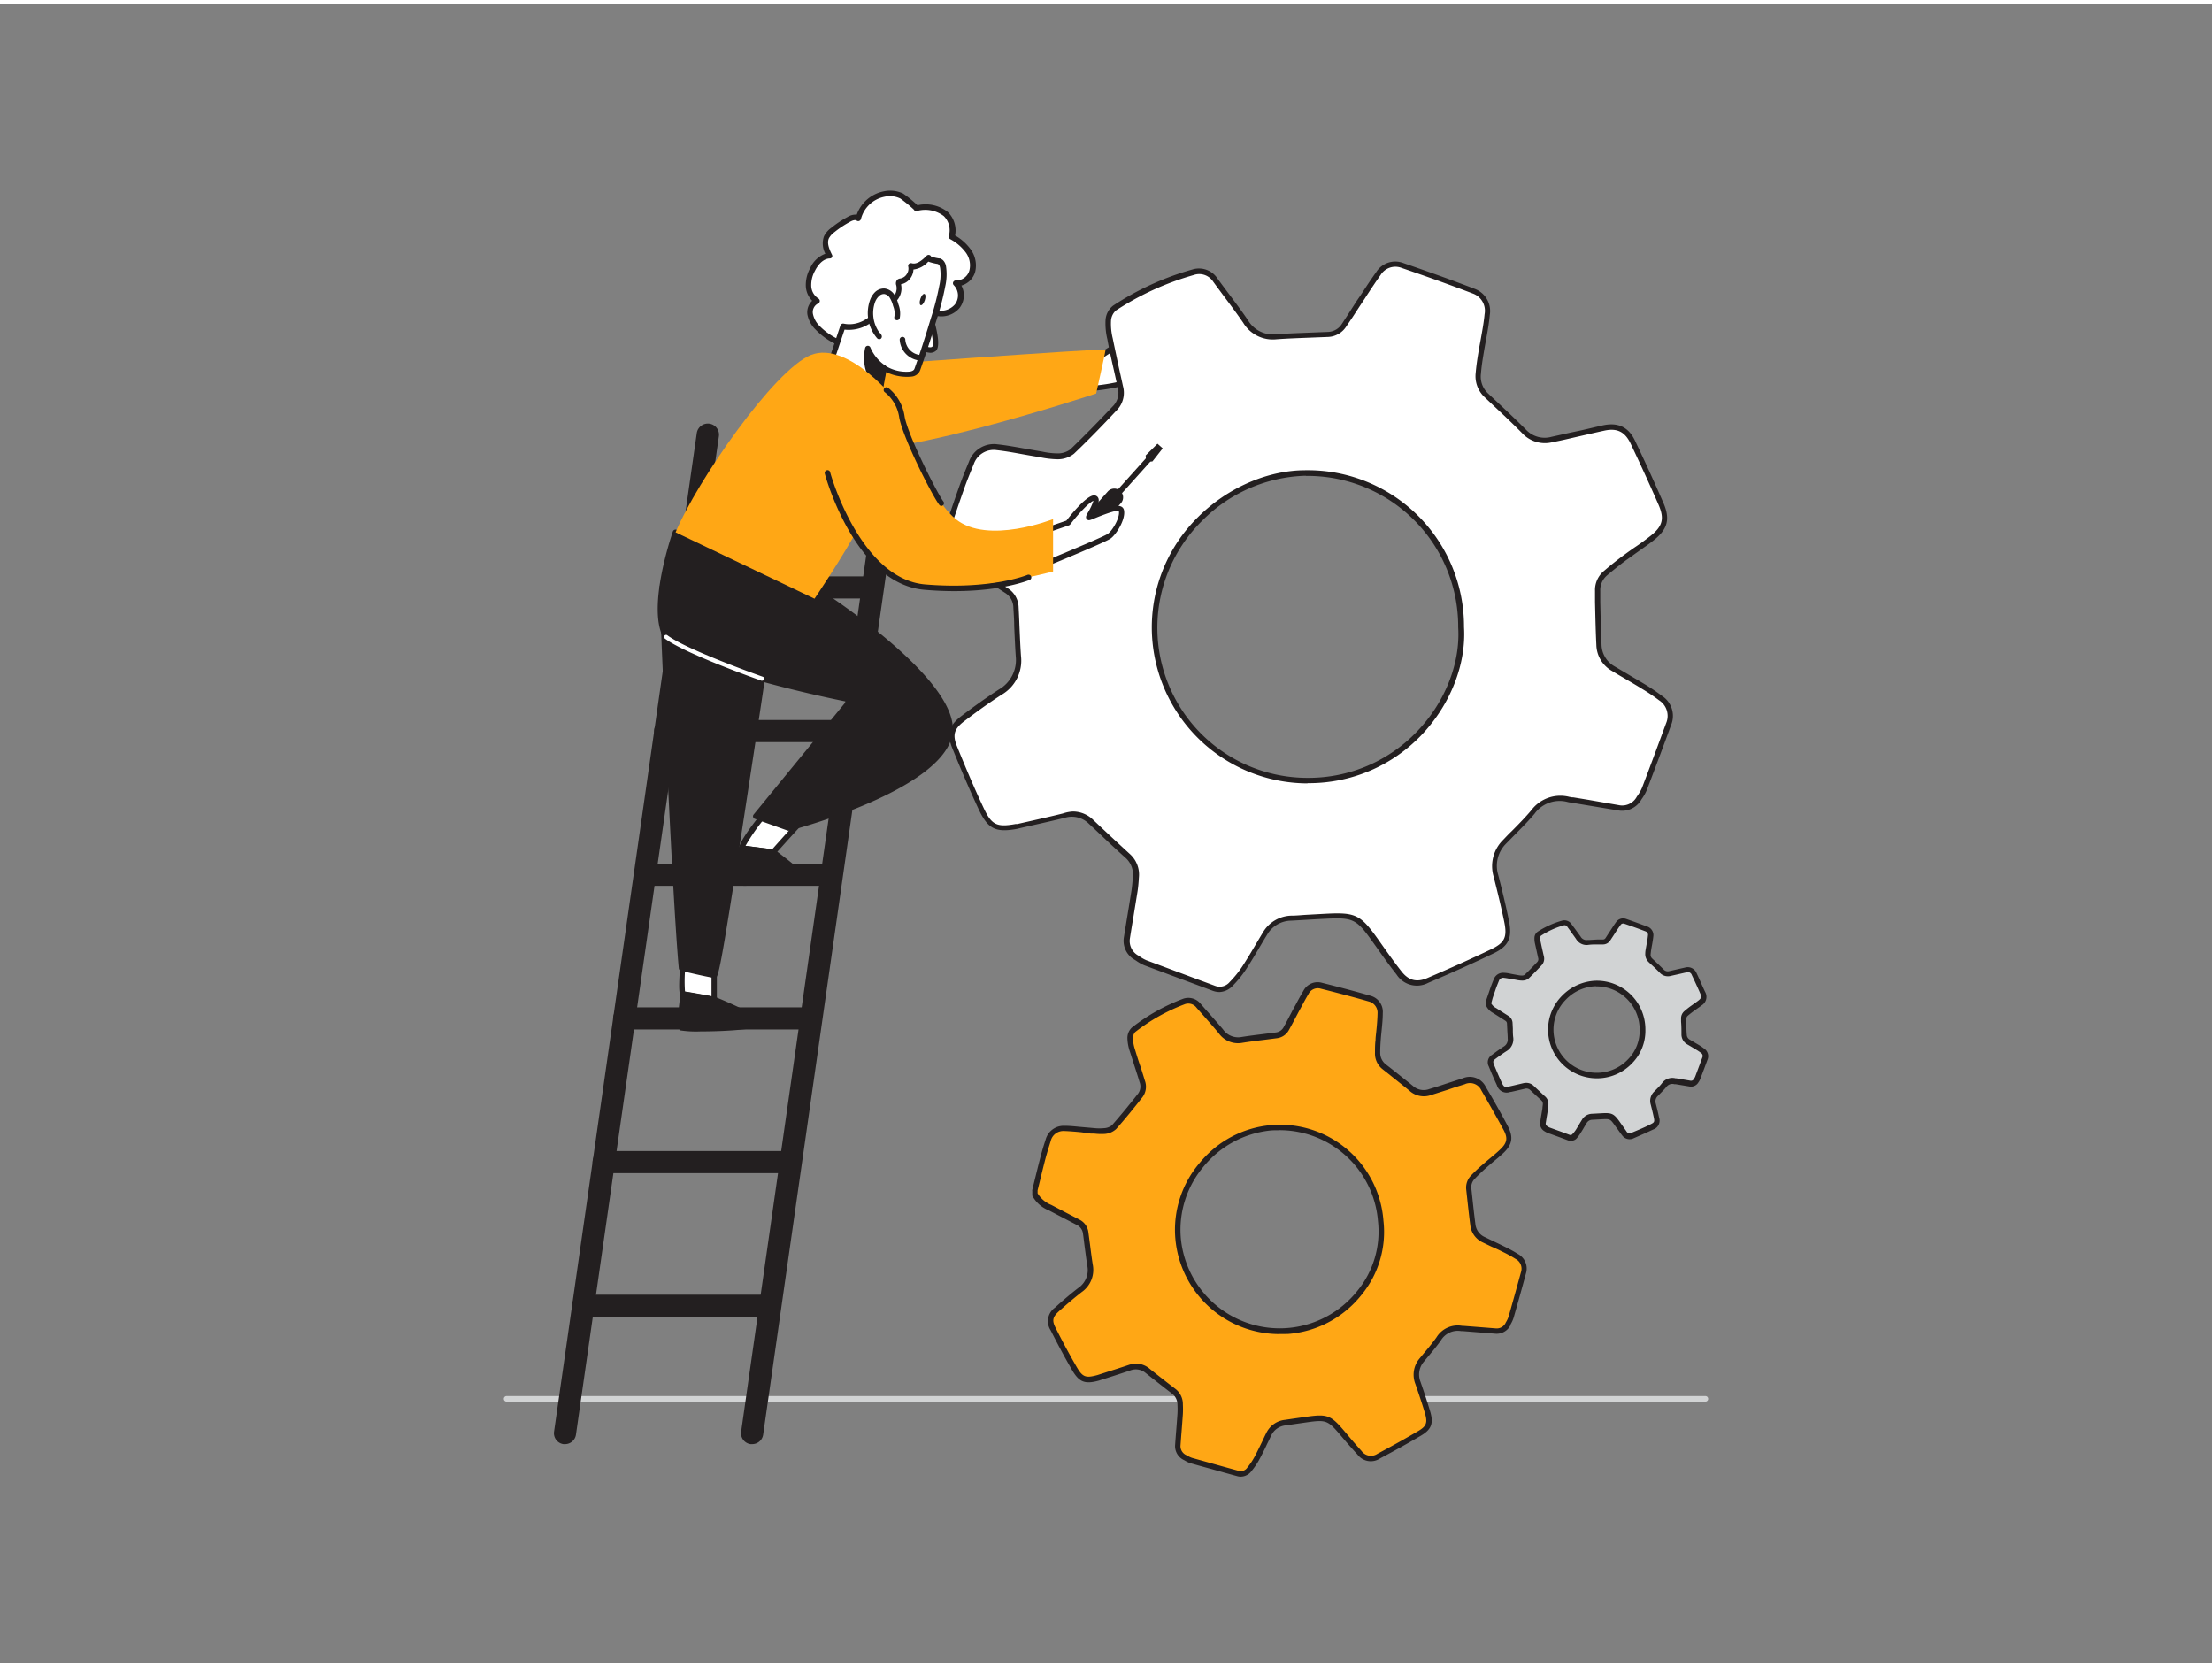 <svg xmlns="http://www.w3.org/2000/svg" viewBox="0 0 400 300" width="406" height="306" class="illustration styles_illustrationTablet__1DWOa" style="-webkit-user-select: auto;"><rect x="0" y="0" width="400" height="300" fill="#808080" stroke="none"/><g id="_485_settings_flatline" data-name="#485_settings_flatline" style="-webkit-user-select: auto;"><path d="M205.19,59.89c.35-.23.85-.46,1.15-.17s.12.82-.12,1.17a10.93,10.93,0,0,1-2.36,2.58,17.06,17.06,0,0,1,4.94-1.42c.34,0,.79,0,.86.33s-.18.5-.4.66a14.49,14.49,0,0,1-4.84,2.22,5.84,5.84,0,0,1,3.07.32.85.85,0,0,1,.44.32c.18.37-.22.74-.58.94-3.58,2-7.76,2.51-11.84,2.77a.79.79,0,0,1-.48-.07c-.29-.18-.22-.62-.11-1C196.52,64.12,201.4,62.34,205.19,59.89Z" fill="#fff" style="-webkit-user-select: auto;"></path><path d="M195.36,70.12a1.18,1.18,0,0,1-.6-.15,1.22,1.22,0,0,1-.31-1.54c1.31-3.67,4.65-5.58,7.87-7.42.87-.5,1.77-1,2.6-1.54s1.52-.34,1.76-.12c.45.42.44,1.1,0,1.82a11.45,11.45,0,0,1-.73,1,17,17,0,0,1,2.83-.6c.75-.09,1.28.17,1.41.7.07.3,0,.74-.6,1.18A15.4,15.4,0,0,1,207,64.9a5.82,5.82,0,0,1,.67.22,1.22,1.22,0,0,1,.7.56c.28.55,0,1.18-.78,1.6-3.7,2-8,2.57-12.05,2.83Zm10.62-10a1.09,1.09,0,0,0-.52.22h0c-.85.54-1.76,1.06-2.64,1.57-3.07,1.75-6.24,3.57-7.43,6.88a.92.92,0,0,0-.06.4s.11,0,.15,0c4-.25,8.1-.76,11.63-2.71a1.14,1.14,0,0,0,.35-.29h0l-.15-.06a5.3,5.3,0,0,0-2.81-.29.51.51,0,0,1-.57-.4.5.5,0,0,1,.37-.58A14.18,14.18,0,0,0,209,62.63a.53.53,0,0,0,.11-.09h-.21a16.31,16.31,0,0,0-4.8,1.37.5.5,0,0,1-.52-.84,10.58,10.58,0,0,0,2.26-2.46.85.85,0,0,0,.19-.54Zm-.79-.19h0Z" fill="#231f20" style="-webkit-user-select: auto;"></path><path d="M308.39,252.71H91.61a.5.5,0,1,1,0-1H308.39a.5.5,0,0,1,0,1Z" fill="#d1d3d4" style="-webkit-user-select: auto;"></path><path d="M151.16,65.74s48.77-3.56,48.77-3.26-1.71,7.94-1.71,7.94-41.95,13.87-47.06,9.15S151.16,65.74,151.16,65.74Z" fill="#FFA715" style="-webkit-user-select: auto;"></path><path d="M136,260.4a1.46,1.46,0,0,1-.29,0,2,2,0,0,1-1.69-2.26L159.79,77.59a2,2,0,0,1,4,.57L138,258.69A2,2,0,0,1,136,260.4Z" fill="#231f20" style="-webkit-user-select: auto;"></path><path d="M102.17,260.4a1.42,1.42,0,0,1-.29,0,2,2,0,0,1-1.69-2.26L126,77.59a2,2,0,0,1,4,.57L104.15,258.69A2,2,0,0,1,102.17,260.4Z" fill="#231f20" style="-webkit-user-select: auto;"></path><path d="M137.78,237.38H105.45a2,2,0,1,1,0-4h32.33a2,2,0,0,1,0,4Z" fill="#231f20" style="-webkit-user-select: auto;"></path><path d="M141.49,211.4H109.16a2,2,0,0,1,0-4h32.33a2,2,0,0,1,0,4Z" fill="#231f20" style="-webkit-user-select: auto;"></path><path d="M145.19,185.42H112.87a2,2,0,1,1,0-4h32.32a2,2,0,0,1,0,4Z" fill="#231f20" style="-webkit-user-select: auto;"></path><path d="M148.9,159.44H116.58a2,2,0,1,1,0-4H148.9a2,2,0,1,1,0,4Z" fill="#231f20" style="-webkit-user-select: auto;"></path><path d="M152.61,133.46H120.29a2,2,0,1,1,0-4h32.32a2,2,0,0,1,0,4Z" fill="#231f20" style="-webkit-user-select: auto;"></path><path d="M156.32,107.49H124a2,2,0,0,1,0-4h32.32a2,2,0,0,1,0,4Z" fill="#231f20" style="-webkit-user-select: auto;"></path><path d="M170.92,96.25c1-2.93,2-5.87,3-8.8.53-1.51,1.14-3,1.76-4.49a4.34,4.34,0,0,1,4.65-2.86c2.38.27,4.73.77,7.1,1.15a21.74,21.74,0,0,0,3.82.5,4.21,4.21,0,0,0,2.63-.85c2.72-2.59,5.33-5.3,7.9-8a4,4,0,0,0,.81-3.76c-.61-2.87-1.3-5.72-1.88-8.59a11.52,11.52,0,0,1-.32-3.4,3.21,3.21,0,0,1,1.11-2.17,52.27,52.27,0,0,1,14.2-6.47,3.52,3.52,0,0,1,4.05,1.46c1.81,2.49,3.72,4.91,5.45,7.45a5.76,5.76,0,0,0,5.6,2.82c3.13-.23,6.28-.28,9.43-.43a3.56,3.56,0,0,0,2.84-1.71c1.12-1.66,2.18-3.36,3.28-5,.94-1.43,1.87-2.88,2.87-4.27a3.61,3.61,0,0,1,4.34-1.5c4.35,1.5,8.7,3,13,4.7a3.81,3.81,0,0,1,2.35,4.2c-.24,2.41-.78,4.79-1.17,7.19-.18,1.13-.35,2.27-.44,3.41a4.67,4.67,0,0,0,1.45,4c2.29,2.16,4.62,4.29,6.83,6.54a5.11,5.11,0,0,0,5.1,1.45c3.11-.68,6.2-1.43,9.31-2.11,2.45-.53,4.13.22,5.21,2.48q2.67,5.57,5.13,11.22c1.19,2.75.76,4.34-1.6,6.21-1.6,1.27-3.33,2.37-5,3.58-1.17.88-2.32,1.79-3.43,2.75a4,4,0,0,0-1.45,3.22c.07,3.26.12,6.52.27,9.77a5.12,5.12,0,0,0,2.61,4.33c1.78,1.06,3.59,2.09,5.35,3.17a33.25,33.25,0,0,1,3.21,2.15,3.85,3.85,0,0,1,1.44,4.67q-2.14,5.88-4.39,11.74a7.94,7.94,0,0,1-1,1.67,3.47,3.47,0,0,1-3.65,1.72c-2.83-.46-5.65-.94-8.47-1.41-.21,0-.43,0-.64-.1a6.07,6.07,0,0,0-6.47,2.27c-1.59,1.88-3.39,3.58-5.11,5.36a6.12,6.12,0,0,0-1.57,6.14c.69,2.74,1.37,5.48,1.93,8.25.59,2.93,0,4.19-2.66,5.48-3.83,1.84-7.72,3.57-11.63,5.24a3.88,3.88,0,0,1-5.15-1.35c-1.51-1.91-2.9-3.91-4.31-5.9-3-4.26-3.79-4.64-9-4.37-2,.1-4.08.23-6.12.34a5.64,5.64,0,0,0-4.79,2.8c-1.24,2-2.43,4.14-3.73,6.15a19.27,19.27,0,0,1-2.35,2.92,2.88,2.88,0,0,1-3.23.83q-6.18-2.3-12.34-4.61a8.62,8.62,0,0,1-1.58-.91,3.47,3.47,0,0,1-1.74-3.65c.45-2.79.93-5.57,1.36-8.36.13-.85.21-1.71.26-2.57a4.47,4.47,0,0,0-1.42-3.78q-3.36-3.07-6.68-6.22a4.91,4.91,0,0,0-4.86-1.19c-2.74.68-5.5,1.28-8.25,1.91l-.32.08c-3.6.66-4.76.18-6.33-3.13-1.73-3.68-3.31-7.44-4.85-11.21-.93-2.32-.53-3.63,1.49-5.16,2.2-1.67,4.43-3.29,6.75-4.78a6.61,6.61,0,0,0,3.3-6.5c-.2-2.93-.28-5.86-.43-8.8a3.66,3.66,0,0,0-1.71-3.06c-2.44-1.56-4.9-3.09-7.33-4.67-1.6-1-3.21-2.06-3.86-4Zm93.29,16.38a27.82,27.82,0,0,0-28-27.88c-12.85-.06-27.43,11.21-27.42,27.91a27.86,27.86,0,0,0,27.6,27.72C254.24,140.41,265,124.92,264.21,112.63Z" fill="#fff" style="-webkit-user-select: auto;"></path><path d="M220.52,178.65a3.61,3.61,0,0,1-1.23-.23l-3.38-1.26q-4.49-1.66-9-3.35a7.88,7.88,0,0,1-1.45-.82l-.22-.14a3.93,3.93,0,0,1-2-4.14c.19-1.23.4-2.46.6-3.69.26-1.56.51-3.12.76-4.68.11-.73.19-1.53.25-2.52a4,4,0,0,0-1.25-3.38c-2-1.78-3.89-3.59-5.81-5.4l-.88-.82a4.37,4.37,0,0,0-4.4-1.07c-1.92.47-3.85.91-5.78,1.34l-2.59.59-.23.06c-3.89.71-5.24,0-6.87-3.4-1.91-4.07-3.6-8.15-4.86-11.25-1-2.5-.57-4.06,1.65-5.74,2.55-1.94,4.71-3.46,6.78-4.8a6.13,6.13,0,0,0,3.07-6c-.12-1.82-.2-3.67-.28-5.46,0-1.12-.09-2.23-.15-3.34a3.19,3.19,0,0,0-1.48-2.67l-3-1.93c-1.43-.9-2.87-1.81-4.3-2.74-1.67-1.08-3.36-2.18-4.05-4.27a.45.45,0,0,1,0-.16V96.25a.5.5,0,0,1,0-.16l.85-2.5c.71-2.1,1.42-4.21,2.17-6.3.56-1.59,1.21-3.18,1.77-4.52a4.78,4.78,0,0,1,5.17-3.16c1.58.17,3.17.46,4.71.73l2.4.42.95.16a13.68,13.68,0,0,0,2.79.33,3.84,3.84,0,0,0,2.3-.71c2.9-2.77,5.61-5.61,7.88-8a3.51,3.51,0,0,0,.68-3.31c-.27-1.27-.55-2.54-.84-3.8-.36-1.6-.72-3.2-1-4.8a12.11,12.11,0,0,1-.33-3.55,3.61,3.61,0,0,1,1.35-2.54A51.41,51.41,0,0,1,215.59,48a4,4,0,0,1,4.58,1.64c.64.88,1.29,1.75,1.94,2.62,1.18,1.57,2.4,3.2,3.53,4.85a5.26,5.26,0,0,0,5.14,2.6c2-.15,4.12-.22,6.12-.3l3.33-.13a3.08,3.08,0,0,0,2.45-1.49c.66-1,1.3-2,1.94-3,.44-.69.88-1.37,1.33-2l.47-.72c.77-1.18,1.57-2.4,2.42-3.57a4.06,4.06,0,0,1,4.9-1.68c5.23,1.8,9.24,3.25,13,4.7a4.28,4.28,0,0,1,2.66,4.71c-.15,1.62-.45,3.24-.74,4.81-.15.81-.29,1.61-.42,2.42-.18,1.07-.35,2.22-.44,3.37a4.17,4.17,0,0,0,1.3,3.59l1.62,1.52c1.73,1.62,3.52,3.31,5.21,5a4.63,4.63,0,0,0,4.64,1.31c1.52-.33,3-.68,4.56-1s3.17-.73,4.75-1.08c2.72-.58,4.61.32,5.77,2.76,1.78,3.71,3.5,7.49,5.13,11.23,1.28,2.94.81,4.78-1.74,6.8-.95.76-2,1.46-2.93,2.13-.69.48-1.37,1-2.05,1.46-1.24.93-2.36,1.82-3.41,2.72a3.5,3.5,0,0,0-1.27,2.84l0,2c.06,2.53.11,5.16.23,7.74a4.62,4.62,0,0,0,2.37,3.92l2.26,1.33c1,.61,2.07,1.21,3.1,1.84a37.15,37.15,0,0,1,3.25,2.19,4.3,4.3,0,0,1,1.6,5.23c-1.35,3.71-2.79,7.55-4.39,11.75a8.15,8.15,0,0,1-.92,1.63l-.09.14a4,4,0,0,1-4.15,1.93l-5.74-.95-2.95-.49a3.54,3.54,0,0,1-.45-.08,5.59,5.59,0,0,0-6,2.11c-1.12,1.33-2.37,2.59-3.57,3.8l-1.56,1.59a5.65,5.65,0,0,0-1.45,5.67c.67,2.61,1.36,5.42,1.94,8.27.65,3.19-.06,4.66-2.93,6-3.5,1.68-7.31,3.4-11.65,5.25a4.38,4.38,0,0,1-5.74-1.5c-1.25-1.58-2.44-3.25-3.58-4.87l-.75-1.05c-2.95-4.15-3.52-4.42-8.59-4.16-1.16.05-2.31.12-3.47.19l-2.64.15a5.11,5.11,0,0,0-4.39,2.56c-.42.68-.83,1.37-1.24,2.06-.8,1.36-1.63,2.76-2.5,4.1a19.15,19.15,0,0,1-2.41,3A3.48,3.48,0,0,1,220.52,178.65ZM194,146a5.25,5.25,0,0,1,3.7,1.53l.87.82q2.88,2.72,5.8,5.39a5,5,0,0,1,1.58,4.18c-.06,1-.14,1.85-.26,2.61-.25,1.57-.51,3.13-.76,4.7-.21,1.22-.41,2.45-.6,3.67a3,3,0,0,0,1.51,3.15l.23.15a6.62,6.62,0,0,0,1.25.71l9,3.36,3.38,1.25a2.35,2.35,0,0,0,2.69-.71,18.76,18.76,0,0,0,2.29-2.84c.86-1.33,1.69-2.72,2.48-4.07.41-.69.82-1.38,1.24-2.07a6.14,6.14,0,0,1,5.2-3c.88,0,1.75-.1,2.63-.15l3.48-.19c5.41-.28,6.3.15,9.46,4.58l.75,1.06c1.13,1.6,2.31,3.26,3.54,4.82s2.66,2,4.57,1.2c4.33-1.85,8.12-3.56,11.61-5.23,2.45-1.18,2.94-2.19,2.38-4.93s-1.27-5.63-1.93-8.23a6.64,6.64,0,0,1,1.7-6.6c.52-.54,1-1.07,1.57-1.6,1.19-1.2,2.42-2.45,3.52-3.75a6.57,6.57,0,0,1,7-2.43c.11,0,.23,0,.35.06l.25,0,2.73.45,5.74,1A3,3,0,0,0,296,143.3l.1-.14a7.89,7.89,0,0,0,.82-1.42c1.6-4.2,3-8,4.38-11.74a3.34,3.34,0,0,0-1.28-4.1,32.93,32.93,0,0,0-3.16-2.12c-1-.63-2.05-1.23-3.08-1.84-.76-.44-1.51-.88-2.26-1.34a5.57,5.57,0,0,1-2.85-4.73c-.13-2.59-.18-5.22-.24-7.76l0-2a4.48,4.48,0,0,1,1.62-3.61c1.07-.92,2.2-1.83,3.47-2.77.68-.5,1.37-1,2.07-1.48,1-.66,1.95-1.36,2.88-2.09,2.19-1.74,2.54-3.1,1.45-5.62-1.63-3.73-3.35-7.5-5.12-11.2-1-2-2.39-2.7-4.66-2.21-1.58.34-3.16.71-4.74,1.07s-3,.71-4.57,1a5.6,5.6,0,0,1-5.56-1.59c-1.68-1.71-3.46-3.38-5.19-5l-1.62-1.53a5.19,5.19,0,0,1-1.61-4.39c.1-1.18.27-2.36.45-3.45.13-.81.28-1.63.43-2.44.28-1.55.58-3.15.73-4.72a3.31,3.31,0,0,0-2-3.69c-3.77-1.44-7.77-2.89-13-4.68A3.13,3.13,0,0,0,249.65,49c-.83,1.15-1.63,2.37-2.4,3.54l-.46.72q-.67,1-1.32,2c-.65,1-1.3,2-2,3a4.07,4.07,0,0,1-3.24,1.93l-3.33.13c-2,.08-4.06.15-6.09.3a6.23,6.23,0,0,1-6-3c-1.12-1.63-2.33-3.25-3.5-4.81-.65-.88-1.3-1.75-1.94-2.63A3,3,0,0,0,215.84,49a51,51,0,0,0-14.05,6.41,2.71,2.71,0,0,0-.88,1.8,11,11,0,0,0,.31,3.25c.32,1.6.68,3.19,1,4.78.28,1.27.57,2.54.84,3.81a4.53,4.53,0,0,1-.93,4.2c-2.28,2.43-5,5.28-7.92,8.06a4.72,4.72,0,0,1-3,1,16.39,16.39,0,0,1-3-.34l-.92-.16c-.81-.13-1.62-.28-2.43-.42-1.52-.28-3.09-.56-4.64-.73a3.8,3.8,0,0,0-4.14,2.55c-.55,1.33-1.2,2.9-1.75,4.47-.74,2.09-1.45,4.19-2.16,6.29l-.83,2.43v.91c.6,1.71,2.05,2.65,3.58,3.65s2.9,1.85,4.34,2.76l3,1.93a4.19,4.19,0,0,1,1.94,3.46c.06,1.11.11,2.23.15,3.35.08,1.78.15,3.63.28,5.44a7.12,7.12,0,0,1-3.53,7c-2.05,1.32-4.18,2.83-6.72,4.76-1.86,1.41-2.17,2.48-1.32,4.57,1.25,3.08,2.93,7.15,4.84,11.19,1.42,3,2.34,3.47,5.78,2.84a.76.76,0,0,0,.16,0l.14,0,2.48-.56c1.92-.44,3.85-.87,5.76-1.35A6.82,6.82,0,0,1,194,146Zm42.44-5.08h-.06a28.25,28.25,0,0,1-28.1-28.22,28,28,0,0,1,8.35-19.93c5.33-5.31,12.6-8.48,19.46-8.48h.11a28.24,28.24,0,0,1,28.54,28.36c.41,6.68-2.42,13.93-7.58,19.41A28.13,28.13,0,0,1,236.41,140.88Zm-.35-55.63a27.42,27.42,0,0,0-18.76,8.19,27.15,27.15,0,0,0,19,46.44h.06a27.16,27.16,0,0,0,20-8.54c5-5.29,7.7-12.27,7.3-18.68v0a27.25,27.25,0,0,0-27.54-27.38Z" fill="#231f20" style="-webkit-user-select: auto;"></path><path d="M269.14,180.54c.3-.88.59-1.76.9-2.63.16-.46.35-.9.53-1.35a1.3,1.3,0,0,1,1.39-.85c.72.08,1.42.23,2.13.34a6.36,6.36,0,0,0,1.14.15,1.25,1.25,0,0,0,.79-.26c.81-.77,1.59-1.58,2.36-2.4a1.24,1.24,0,0,0,.25-1.13c-.19-.85-.39-1.71-.57-2.57a3.15,3.15,0,0,1-.09-1,.94.94,0,0,1,.33-.65,15.43,15.43,0,0,1,4.25-1.94,1.05,1.05,0,0,1,1.21.44c.54.74,1.11,1.47,1.63,2.23a1.73,1.73,0,0,0,1.68.84c.94-.07,1.88-.08,2.82-.13a1.06,1.06,0,0,0,.85-.51c.34-.5.65-1,1-1.51s.56-.86.86-1.28a1.09,1.09,0,0,1,1.3-.45c1.3.45,2.6.92,3.89,1.41a1.13,1.13,0,0,1,.7,1.26c-.07.72-.23,1.43-.35,2.15-.05.34-.1.68-.13,1a1.37,1.37,0,0,0,.44,1.19c.68.65,1.38,1.29,2,2a1.52,1.52,0,0,0,1.53.43c.93-.2,1.85-.42,2.78-.63a1.25,1.25,0,0,1,1.56.75c.53,1.11,1.05,2.23,1.54,3.36a1.32,1.32,0,0,1-.48,1.85c-.48.38-1,.71-1.49,1.08s-.69.53-1,.82a1.21,1.21,0,0,0-.43,1c0,1,0,2,.08,2.93a1.56,1.56,0,0,0,.78,1.29c.54.32,1.08.62,1.61,1,.32.2.65.41.95.64a1.17,1.17,0,0,1,.44,1.4c-.43,1.17-.87,2.35-1.32,3.52a2,2,0,0,1-.29.49,1,1,0,0,1-1.09.52l-2.53-.42-.19,0a1.81,1.81,0,0,0-1.94.67c-.48.57-1,1.08-1.53,1.61a1.84,1.84,0,0,0-.47,1.84c.21.82.41,1.64.58,2.47a1.22,1.22,0,0,1-.8,1.64c-1.14.55-2.31,1.07-3.48,1.57a1.16,1.16,0,0,1-1.54-.41c-.45-.57-.87-1.17-1.29-1.76-.91-1.28-1.14-1.39-2.7-1.31l-1.83.1a1.69,1.69,0,0,0-1.44.84c-.37.61-.72,1.24-1.11,1.84a6.5,6.5,0,0,1-.7.87.86.86,0,0,1-1,.25c-1.23-.46-2.47-.91-3.7-1.38a2.48,2.48,0,0,1-.47-.27,1,1,0,0,1-.52-1.09c.14-.84.28-1.67.41-2.51,0-.25.06-.51.08-.76a1.36,1.36,0,0,0-.43-1.14c-.67-.61-1.33-1.23-2-1.86a1.46,1.46,0,0,0-1.45-.35c-.82.2-1.65.38-2.47.57l-.1,0c-1.07.2-1.42.06-1.89-.93s-1-2.23-1.45-3.36a1.12,1.12,0,0,1,.44-1.55c.66-.49,1.33-1,2-1.42a2,2,0,0,0,1-2c-.06-.88-.08-1.76-.13-2.63a1.1,1.1,0,0,0-.51-.92c-.73-.47-1.47-.92-2.19-1.4a2.42,2.42,0,0,1-1.16-1.2Zm27.92,4.9a8.32,8.32,0,0,0-8.39-8.34,8.45,8.45,0,0,0-8.21,8.35,8.35,8.35,0,0,0,8.26,8.3A8.24,8.24,0,0,0,297.06,185.44Z" fill="#d1d3d4" style="-webkit-user-select: auto;"></path><path d="M284,205.55a1.46,1.46,0,0,1-.49-.09l-.93-.35c-.92-.34-1.85-.68-2.76-1a3.43,3.43,0,0,1-.51-.28,1.58,1.58,0,0,1-.8-1.63l.17-1.08.24-1.42c0-.24.05-.48.07-.72a.88.88,0,0,0-.26-.74c-.59-.53-1.16-1.06-1.73-1.6l-.28-.26a1,1,0,0,0-1-.24l-1.72.4-.76.17-.12,0a1.83,1.83,0,0,1-2.43-1.21c-.58-1.23-1.09-2.45-1.46-3.38a1.58,1.58,0,0,1,.6-2.13c.77-.59,1.43-1.05,2.05-1.46a1.48,1.48,0,0,0,.76-1.49c0-.55-.06-1.11-.08-1.67l-.05-1a.6.6,0,0,0-.28-.52l-.9-.57-1.3-.83a2.89,2.89,0,0,1-1.35-1.46.41.41,0,0,1,0-.16v-.32a.41.41,0,0,1,0-.16l.3-.88.6-1.76c.17-.46.35-.92.54-1.37a1.79,1.79,0,0,1,1.91-1.16c.48,0,1,.14,1.43.22l.72.13.29.05a3.56,3.56,0,0,0,.76.09.89.89,0,0,0,.46-.12c.86-.82,1.67-1.67,2.34-2.38a.75.75,0,0,0,.12-.68c-.08-.38-.17-.76-.25-1.13s-.22-1-.32-1.45a4,4,0,0,1-.1-1.16,1.41,1.41,0,0,1,.56-1,16,16,0,0,1,4.39-2,1.55,1.55,0,0,1,1.75.62c.19.27.38.53.58.79.36.48.72,1,1.06,1.45a1.21,1.21,0,0,0,1.22.63c.61,0,1.23-.07,1.85-.09l1,0a.55.55,0,0,0,.46-.29l.57-.88.55-.84c.24-.37.47-.73.73-1.08a1.55,1.55,0,0,1,1.86-.63c1.57.54,2.78,1,3.91,1.41a1.64,1.64,0,0,1,1,1.77c-.05.5-.14,1-.22,1.47-.05.24-.09.48-.13.72s-.1.65-.13,1a.9.9,0,0,0,.28.79l.49.46c.53.5,1.06,1,1.57,1.51a1,1,0,0,0,1.06.3l1.36-.31,1.43-.32a1.73,1.73,0,0,1,2.11,1c.54,1.12,1,2.24,1.54,3.38a1.8,1.8,0,0,1-.62,2.45c-.29.23-.6.44-.9.65l-.6.43c-.34.25-.68.52-1,.79a.7.7,0,0,0-.26.58V184c0,.79,0,1.58.07,2.36a1.05,1.05,0,0,0,.54.89l.67.4.94.55a10.45,10.45,0,0,1,1,.68,1.65,1.65,0,0,1,.6,2c-.43,1.18-.87,2.35-1.32,3.52a2.47,2.47,0,0,1-.31.56,1.55,1.55,0,0,1-1.62.77l-2.53-.42-.23,0a1.33,1.33,0,0,0-1.44.52c-.34.4-.71.78-1.09,1.16l-.46.47a1.32,1.32,0,0,0-.35,1.37c.21.82.42,1.65.59,2.49a1.7,1.7,0,0,1-1.07,2.19c-1.05.5-2.2,1-3.5,1.57a1.65,1.65,0,0,1-2.13-.55c-.38-.47-.72-1-1.07-1.45l-.24-.33c-.81-1.14-.87-1.17-2.27-1.1l-1.82.1a1.18,1.18,0,0,0-1,.6l-.37.61c-.24.42-.49.83-.75,1.24a6.87,6.87,0,0,1-.76,1A1.44,1.44,0,0,1,284,205.55ZM276,195.07a1.92,1.92,0,0,1,1.35.55l.27.26,1.72,1.6A1.8,1.8,0,0,1,280,199a5.56,5.56,0,0,1-.08.82c-.07.48-.15,1-.23,1.44l-.17,1.07a.53.53,0,0,0,.3.59,1.88,1.88,0,0,0,.37.22l2.76,1,.93.35c.12,0,.26.06.44-.13a5.55,5.55,0,0,0,.64-.79c.25-.4.49-.8.73-1.21l.38-.62a2.18,2.18,0,0,1,1.83-1.08l1.83-.1c1.74-.09,2.12.09,3.14,1.52l.23.33c.34.48.68.95,1,1.41a.68.68,0,0,0,1,.25c1.29-.54,2.42-1,3.46-1.55.58-.29.65-.43.52-1.09-.17-.82-.37-1.64-.58-2.45a2.31,2.31,0,0,1,.6-2.3l.47-.48c.36-.36.71-.72,1-1.11a2.31,2.31,0,0,1,2.43-.84l.16,0,2.53.43a.55.55,0,0,0,.6-.3,2.57,2.57,0,0,0,.24-.4c.44-1.17.88-2.34,1.31-3.51a.66.66,0,0,0-.27-.83,8.15,8.15,0,0,0-.92-.61l-.91-.55-.68-.4a2.06,2.06,0,0,1-1-1.7c0-.8,0-1.59-.07-2.38v-.56a1.69,1.69,0,0,1,.61-1.35c.34-.3.69-.58,1.06-.85l.62-.44c.29-.2.57-.4.85-.62.53-.42.59-.66.33-1.27-.49-1.12-1-2.23-1.53-3.34a.75.75,0,0,0-1-.47l-1.41.32-1.38.31a2,2,0,0,1-2-.57c-.5-.51-1-1-1.54-1.48l-.49-.46a2,2,0,0,1-.59-1.6c0-.36.08-.71.14-1.06s.09-.49.13-.74a13.15,13.15,0,0,0,.21-1.38.65.65,0,0,0-.38-.74c-1.12-.43-2.31-.87-3.87-1.4a.57.57,0,0,0-.73.27c-.25.33-.48.68-.7,1l-.54.84-.59.9a1.57,1.57,0,0,1-1.25.73l-1,0c-.6,0-1.2,0-1.81.09a2.2,2.2,0,0,1-2.12-1.06c-.33-.49-.68-.95-1-1.42-.2-.27-.4-.53-.59-.8a.56.56,0,0,0-.68-.25,14.67,14.67,0,0,0-4.11,1.88.54.54,0,0,0-.1.27,3.17,3.17,0,0,0,.08.87c.1.48.2.95.31,1.43s.17.76.26,1.14a1.71,1.71,0,0,1-.37,1.57c-.68.73-1.5,1.59-2.38,2.43a1.78,1.78,0,0,1-1.13.39,4.86,4.86,0,0,1-1-.11l-.27-.05-.74-.12c-.45-.08-.9-.17-1.36-.22a.81.81,0,0,0-.88.55c-.18.44-.36.88-.52,1.32l-.6,1.75-.27,1a2.12,2.12,0,0,0,.91.86l1.31.84.9.57a1.57,1.57,0,0,1,.74,1.31l.05,1c0,.55,0,1.1.08,1.64a2.5,2.5,0,0,1-1.22,2.41c-.6.38-1.23.83-2,1.4-.44.33-.48.48-.29,1,.37.92.88,2.13,1.44,3.33.36.76.47.82,1.35.66l.84-.19,1.7-.4A2.34,2.34,0,0,1,276,195.07Zm12.7-.82h0a8.82,8.82,0,0,1-8.76-8.8,8.7,8.7,0,0,1,2.61-6.21,8.94,8.94,0,0,1,6.1-2.64,8.79,8.79,0,0,1,8.89,8.82,8.35,8.35,0,0,1-2.36,6.06A8.75,8.75,0,0,1,288.74,194.25Zm-.1-16.65a7.81,7.81,0,0,0-5.37,2.35,7.7,7.7,0,0,0-2.31,5.5,7.81,7.81,0,0,0,7.76,7.8h0a7.77,7.77,0,0,0,5.73-2.45,7.33,7.33,0,0,0,2.09-5.33v0a7.79,7.79,0,0,0-7.89-7.84Z" fill="#231f20" style="-webkit-user-select: auto;"></path><path d="M187.11,214.5c.5-2,1-4,1.49-6,.27-1,.59-2,.91-3.06a2.88,2.88,0,0,1,2.91-2.16c1.59,0,3.17.24,4.75.36a14.67,14.67,0,0,0,2.56.11,2.76,2.76,0,0,0,1.69-.71c1.65-1.87,3.22-3.81,4.76-5.76a2.68,2.68,0,0,0,.32-2.53c-.56-1.86-1.18-3.7-1.73-5.57a7.42,7.42,0,0,1-.4-2.22,2.06,2.06,0,0,1,.61-1.5,34.54,34.54,0,0,1,9-5.09,2.34,2.34,0,0,1,2.76.74c1.34,1.54,2.73,3,4,4.61a3.84,3.84,0,0,0,3.86,1.55c2.06-.33,4.14-.55,6.21-.83a2.36,2.36,0,0,0,1.78-1.29c.64-1.16,1.24-2.34,1.87-3.51.55-1,1.08-2,1.66-3a2.39,2.39,0,0,1,2.78-1.23c3,.74,5.92,1.51,8.86,2.36a2.53,2.53,0,0,1,1.79,2.64c0,1.61-.25,3.21-.36,4.82-.06.76-.11,1.52-.1,2.28a3.11,3.11,0,0,0,1.18,2.55c1.64,1.3,3.3,2.57,4.88,3.93a3.4,3.4,0,0,0,3.46.67c2-.62,4-1.3,6-1.92a2.75,2.75,0,0,1,3.58,1.34c1.39,2.35,2.73,4.73,4,7.12.94,1.75.75,2.82-.71,4.19-1,.93-2.06,1.76-3.07,2.65-.73.65-1.44,1.31-2.12,2a2.63,2.63,0,0,0-.77,2.21c.23,2.15.45,4.3.74,6.44a3.38,3.38,0,0,0,2,2.71c1.23.6,2.48,1.18,3.71,1.79a22.08,22.08,0,0,1,2.24,1.24,2.54,2.54,0,0,1,1.22,3c-.72,2.68-1.47,5.35-2.23,8a6.12,6.12,0,0,1-.54,1.16A2.29,2.29,0,0,1,270.4,240c-1.89-.14-3.78-.3-5.67-.45-.14,0-.29,0-.43,0a4,4,0,0,0-4.15,1.87c-.94,1.33-2,2.56-3.06,3.83a4.07,4.07,0,0,0-.7,4.15c.62,1.77,1.22,3.54,1.75,5.34s.25,2.77-1.44,3.77c-2.43,1.43-4.9,2.8-7.39,4.12a2.57,2.57,0,0,1-3.48-.6c-1.11-1.17-2.14-2.42-3.18-3.65-2.25-2.64-2.77-2.85-6.21-2.38l-4,.58a3.72,3.72,0,0,0-3,2.12c-.7,1.43-1.37,2.87-2.11,4.28a13.53,13.53,0,0,1-1.39,2.06,1.9,1.9,0,0,1-2.09.73c-2.8-.78-5.61-1.55-8.41-2.34a5.26,5.26,0,0,1-1.1-.52,2.28,2.28,0,0,1-1.35-2.3c.13-1.87.29-3.74.42-5.61a16.26,16.26,0,0,0,0-1.71,3,3,0,0,0-1.15-2.41c-1.6-1.23-3.18-2.48-4.76-3.73a3.27,3.27,0,0,0-3.28-.52c-1.78.61-3.56,1.16-5.35,1.74a1.52,1.52,0,0,1-.2.06c-2.34.64-3.14.4-4.36-1.7-1.36-2.33-2.62-4.73-3.84-7.13-.75-1.48-.56-2.37.69-3.5s2.74-2.42,4.18-3.54a4.36,4.36,0,0,0,1.81-4.48c-.29-1.92-.51-3.86-.78-5.78a2.45,2.45,0,0,0-1.3-1.93c-1.71-.89-3.42-1.76-5.11-2.67a5.37,5.37,0,0,1-2.78-2.43ZM249.67,220a18.45,18.45,0,0,0-20.11-16.82c-8.49.69-17.48,9-16.52,20a18.47,18.47,0,0,0,19.81,16.74C244.66,238.93,250.88,228.09,249.67,220Z" fill="#FFA715" style="-webkit-user-select: auto;"></path><path d="M224.37,266.29a2.33,2.33,0,0,1-.68-.1l-2.29-.63c-2-.57-4.09-1.13-6.13-1.71a4.92,4.92,0,0,1-1-.47l-.16-.09a2.78,2.78,0,0,1-1.61-2.78c.06-.84.12-1.69.19-2.53.08-1,.16-2.05.23-3.07a14.81,14.81,0,0,0,0-1.66,2.49,2.49,0,0,0-1-2c-1.44-1.1-2.87-2.23-4.29-3.35l-.48-.38a2.75,2.75,0,0,0-2.81-.43c-1.25.42-2.51.83-3.77,1.23l-1.58.5-.23.08c-2.6.71-3.61.31-4.92-1.94-1.5-2.58-2.85-5.18-3.86-7.16a3,3,0,0,1,.8-4.09c1.58-1.43,2.92-2.56,4.22-3.56a3.9,3.9,0,0,0,1.62-4c-.19-1.2-.34-2.41-.5-3.61-.09-.73-.18-1.46-.28-2.19a2,2,0,0,0-1.05-1.55l-2.12-1.1-3-1.57a5.74,5.74,0,0,1-3-2.67.75.75,0,0,1,0-.16l0-.68a.41.41,0,0,1,0-.19l.43-1.78c.35-1.4.69-2.81,1.06-4.21.28-1.08.6-2.13.92-3.1a3.37,3.37,0,0,1,3.3-2.5h.09c1.06,0,2.13.13,3.16.22l1.62.14.64.06a9.36,9.36,0,0,0,1.82,0,2.36,2.36,0,0,0,1.38-.54c1.75-2,3.38-4,4.74-5.74a2.18,2.18,0,0,0,.23-2.07c-.24-.83-.51-1.64-.77-2.46-.33-1-.65-2.07-1-3.12a8.17,8.17,0,0,1-.42-2.37,2.59,2.59,0,0,1,.81-1.89,34.85,34.85,0,0,1,9.14-5.16,2.85,2.85,0,0,1,3.31.88c.47.54.94,1.08,1.42,1.61.87,1,1.77,2,2.61,3a3.33,3.33,0,0,0,3.39,1.37c1.34-.21,2.71-.38,4-.54l2.19-.28a1.83,1.83,0,0,0,1.41-1c.38-.69.75-1.38,1.11-2.08.26-.47.51-1,.76-1.43l.3-.54c.44-.83.89-1.66,1.37-2.46a2.89,2.89,0,0,1,3.33-1.47c3.58.9,6.32,1.63,8.87,2.37a3,3,0,0,1,2.16,3.13c0,1.08-.12,2.18-.22,3.23q-.09.81-.15,1.62c-.05.71-.1,1.47-.09,2.23a2.62,2.62,0,0,0,1,2.17l1.14.89c1.24,1,2.53,2,3.76,3a2.89,2.89,0,0,0,3,.57c1-.3,2-.62,2.95-.94l3.08-1a3.22,3.22,0,0,1,4.16,1.57c1.39,2.35,2.75,4.75,4,7.13,1,1.93.81,3.27-.8,4.8-.59.55-1.22,1.08-1.83,1.58-.42.36-.85.71-1.26,1.08-.77.68-1.45,1.32-2.09,2a2.13,2.13,0,0,0-.63,1.81l.14,1.29c.18,1.71.37,3.43.59,5.14a2.87,2.87,0,0,0,1.7,2.32l1.55.75c.72.34,1.45.69,2.17,1.05a24.18,24.18,0,0,1,2.28,1.26,3,3,0,0,1,1.43,3.55c-.72,2.68-1.47,5.35-2.23,8a5.57,5.57,0,0,1-.53,1.16l0,.1a2.79,2.79,0,0,1-2.8,1.6l-3.91-.31-1.9-.15-.32,0a3.54,3.54,0,0,0-3.67,1.66c-.67.95-1.42,1.85-2.15,2.73-.32.37-.63.75-.94,1.13a3.56,3.56,0,0,0-.6,3.66c.58,1.69,1.2,3.51,1.75,5.37.63,2.14.21,3.23-1.67,4.34-2.22,1.31-4.64,2.66-7.41,4.13a3,3,0,0,1-4.07-.7c-.92-1-1.8-2-2.65-3l-.55-.65c-2.14-2.51-2.52-2.66-5.77-2.21l-2.31.33-1.7.25a3.22,3.22,0,0,0-2.63,1.84c-.24.48-.47,1-.7,1.44-.46,1-.92,1.91-1.42,2.85a13.61,13.61,0,0,1-1.44,2.14A2.45,2.45,0,0,1,224.37,266.29Zm-18.9-20.44a3.71,3.71,0,0,1,2.33.84l.48.39c1.42,1.12,2.84,2.24,4.28,3.34a3.45,3.45,0,0,1,1.34,2.8,16.49,16.49,0,0,1,0,1.75c-.07,1-.15,2.06-.23,3.09-.07.84-.13,1.68-.19,2.52a1.77,1.77,0,0,0,1.09,1.83l.16.09a4.39,4.39,0,0,0,.83.39l6.13,1.71,2.29.63a1.4,1.4,0,0,0,1.56-.57,12.13,12.13,0,0,0,1.34-2c.49-.92.94-1.87,1.4-2.81.23-.49.46-1,.7-1.45a4.22,4.22,0,0,1,3.39-2.39l1.7-.25,2.32-.33c3.61-.5,4.29-.24,6.66,2.55l.56.66c.83,1,1.7,2,2.6,3a2.09,2.09,0,0,0,2.89.5c2.74-1.46,5.15-2.81,7.36-4.11,1.48-.87,1.72-1.5,1.22-3.2s-1.16-3.64-1.74-5.32a4.55,4.55,0,0,1,.78-4.62l.94-1.14c.72-.86,1.46-1.75,2.11-2.67a4.49,4.49,0,0,1,4.62-2.07h.22l1.94.15,3.91.31a1.78,1.78,0,0,0,1.84-1.08l.06-.1a5,5,0,0,0,.44-.95c.76-2.67,1.5-5.33,2.23-8a2,2,0,0,0-1-2.45,22.09,22.09,0,0,0-2.19-1.21c-.71-.36-1.43-.7-2.15-1l-1.56-.75a3.89,3.89,0,0,1-2.25-3.09c-.23-1.72-.41-3.44-.6-5.16l-.14-1.29a3.14,3.14,0,0,1,.92-2.62c.65-.67,1.35-1.34,2.14-2,.42-.37.85-.73,1.28-1.09.6-.5,1.21-1,1.78-1.55,1.29-1.22,1.44-2.06.61-3.59-1.29-2.37-2.64-4.76-4-7.11a2.25,2.25,0,0,0-3-1.11c-1,.31-2.05.64-3.07,1l-3,.95a3.87,3.87,0,0,1-3.92-.77c-1.21-1-2.49-2-3.73-3l-1.14-.9a3.57,3.57,0,0,1-1.37-2.94c0-.8,0-1.58.1-2.32,0-.54.09-1.09.14-1.63.1-1,.2-2.11.22-3.16a2.09,2.09,0,0,0-1.43-2.15c-2.55-.74-5.28-1.46-8.84-2.36a1.88,1.88,0,0,0-2.23,1c-.48.79-.91,1.61-1.35,2.43l-.3.54-.75,1.42c-.37.7-.74,1.4-1.13,2.1A2.85,2.85,0,0,1,230.9,187l-2.19.28c-1.32.16-2.68.33-4,.54a4.27,4.27,0,0,1-4.32-1.72c-.83-1-1.72-2-2.59-3l-1.43-1.62a1.85,1.85,0,0,0-2.21-.6,33.9,33.9,0,0,0-8.88,5,1.66,1.66,0,0,0-.41,1.11,7.22,7.22,0,0,0,.38,2.08c.3,1,.63,2.07,1,3.1.26.82.52,1.64.77,2.47a3.16,3.16,0,0,1-.41,3c-1.36,1.73-3,3.78-4.77,5.78a3.42,3.42,0,0,1-2,.88,10.56,10.56,0,0,1-2-.06l-.61,0L195.5,204c-1-.09-2.06-.19-3.09-.22A2.35,2.35,0,0,0,190,205.6c-.31,1-.63,2-.9,3-.37,1.4-.71,2.8-1.05,4.2l-.42,1.7,0,.54a5.1,5.1,0,0,0,2.49,2.11l3,1.57,2.13,1.11a2.94,2.94,0,0,1,1.57,2.3c.1.73.19,1.46.29,2.19.15,1.2.3,2.39.49,3.59a4.89,4.89,0,0,1-2,5c-1.28,1-2.6,2.1-4.16,3.51-1.09,1-1.22,1.64-.58,2.9,1,2,2.35,4.55,3.83,7.11,1.08,1.86,1.62,2.07,3.8,1.47l.18-.06,1.58-.51c1.26-.4,2.51-.8,3.76-1.22A4.57,4.57,0,0,1,205.47,245.85ZM187.11,214.5h0Zm44.19,26a18.9,18.9,0,0,1-18.76-17.26A18.62,18.62,0,0,1,217,209.47,18.75,18.75,0,0,1,250.17,220a17.9,17.9,0,0,1-3.94,13.38,18.81,18.81,0,0,1-13.34,7.1Q232.1,240.49,231.3,240.49Zm-.13-36.86c-.52,0-1,0-1.57.06a18,18,0,0,0-11.88,6.42,17.71,17.71,0,0,0-4.19,13,17.95,17.95,0,0,0,31.92,9.57,16.9,16.9,0,0,0,3.73-12.62.08.08,0,0,0,0,0A17.85,17.85,0,0,0,231.17,203.63Z" fill="#231f20" style="-webkit-user-select: auto;"></path><rect x="197.33" y="86.92" width="2.18" height="11.47" rx="1.09" transform="translate(112.01 -108.57) rotate(41.73)" fill="#231f20" style="-webkit-user-select: auto;"></rect><path d="M195.33,97.71a1.61,1.61,0,0,1-1.06-.4h0a1.57,1.57,0,0,1-.52-1.1,1.5,1.5,0,0,1,.4-1.14l6.18-6.94a1.59,1.59,0,0,1,2.37,2.12l-6.18,6.93a1.54,1.54,0,0,1-1.1.53Zm6.19-9.11a.57.57,0,0,0-.44.2l-6.19,6.93a.66.66,0,0,0-.15.43.57.57,0,0,0,.2.4h0a.61.61,0,0,0,.43.15.61.61,0,0,0,.4-.19L202,89.58a.6.6,0,0,0,.14-.42.57.57,0,0,0-.19-.41A.6.6,0,0,0,201.52,88.6Z" fill="#231f20" style="-webkit-user-select: auto;"></path><line x1="202.24" y1="88.38" x2="208.2" y2="81.7" fill="#231f20" style="-webkit-user-select: auto;"></line><path d="M202.24,88.88a.51.51,0,0,1-.33-.13.5.5,0,0,1,0-.71l6-6.68a.5.5,0,1,1,.74.67l-6,6.68A.5.5,0,0,1,202.24,88.88Z" fill="#231f20" style="-webkit-user-select: auto;"></path><polygon points="208.39 82.71 207.26 82.74 207.17 81.62 209.31 79.5 209.78 79.92 210.25 80.34 208.39 82.71" fill="#231f20" style="-webkit-user-select: auto;"></polygon><path d="M189,95.2l4.16-1.41s3.48-4.53,4.74-4.49-1.16,3.42-1,3.52,5.62-2.62,5.91-1.26-1.26,4-2.23,4.65-11.61,5-11.61,5Z" fill="#fff" style="-webkit-user-select: auto;"></path><path d="M189,101.74a.47.47,0,0,1-.28-.09.49.49,0,0,1-.22-.41v-6a.49.49,0,0,1,.34-.47l4-1.37c.94-1.22,3.67-4.56,5-4.56h0a.82.82,0,0,1,.73.41c.33.58-.07,1.49-.73,2.71,2.11-.85,4-1.55,4.93-1.09a.91.91,0,0,1,.48.63c.35,1.64-1.39,4.43-2.43,5.15s-10.62,4.64-11.71,5.09A.43.43,0,0,1,189,101.74Zm.5-6.18v4.93c4.24-1.74,10.18-4.25,10.82-4.69.86-.6,2.26-3,2-4.14-.31-.16-1.74.25-4.22,1.26-1,.42-1.17.47-1.42.35a.6.6,0,0,1-.26-.31c-.09-.28,0-.49.42-1.2a10.28,10.28,0,0,0,.89-1.94c-.7.24-2.53,2.09-4.2,4.27a.51.51,0,0,1-.24.17Z" fill="#231f20" style="-webkit-user-select: auto;"></path><path d="M123.57,173c0,.24-.57,6,0,6s5.59,1,5.59,1v-7Z" fill="#fff" style="-webkit-user-select: auto;"></path><path d="M129.16,180.5h-.09c-2.42-.46-5.16-1-5.5-1a.73.73,0,0,1-.44-.19c-.28-.31-.49-1-.09-5.91,0-.23,0-.39,0-.44a.51.51,0,0,1,.5-.49h5.59a.5.5,0,0,1,.5.5v7a.53.53,0,0,1-.18.39A.52.52,0,0,1,129.16,180.5Zm-5.29-1.94c.95.12,3.51.59,4.79.84v-5.9H124A26.8,26.8,0,0,0,123.87,178.56Zm0,.16h0Z" fill="#231f20" style="-webkit-user-select: auto;"></path><path d="M119.77,105.42c-.08.58,2.19,55.15,3.48,68.89,0,0,5.36,1.29,6,1.29S138.55,117,138.55,117Z" fill="#231f20" style="-webkit-user-select: auto;"></path><path d="M129.26,176.1c-.67,0-5.22-1.08-6.13-1.3a.5.5,0,0,1-.38-.44c-1.23-13.13-3.59-68.21-3.47-69a.5.5,0,0,1,.28-.38.51.51,0,0,1,.48,0l18.77,11.57a.52.52,0,0,1,.24.5c0,.15-2.19,14.82-4.41,29.31C130.09,176.1,129.88,176.1,129.26,176.1Zm-5.55-2.19c2.12.5,4.36,1,5.22,1.15.93-3.61,5.85-35.95,9.08-57.82l-17.72-10.92C120.49,113.43,122.54,161,123.71,173.91Z" fill="#231f20" style="-webkit-user-select: auto;"></path><path d="M138.54,146.11s-3.94,4.67-4.43,6.52l5.72.72s5.23-5.87,5.47-5.95S138.54,146.11,138.54,146.11Z" fill="#fff" style="-webkit-user-select: auto;"></path><path d="M139.83,153.85h-.06l-5.72-.73a.47.47,0,0,1-.35-.21.5.5,0,0,1-.07-.41c.51-1.94,4.37-6.52,4.53-6.72a.51.51,0,0,1,.47-.17c7.14,1.24,7.14,1.24,7.18,1.74a.54.54,0,0,1-.24.47c-.41.35-3.5,3.77-5.37,5.87A.51.51,0,0,1,139.83,153.85Zm-5-1.64,4.82.61c2.65-3,4-4.43,4.69-5.16-1.27-.25-3.78-.7-5.58-1A35.45,35.45,0,0,0,134.81,152.21Z" fill="#231f20" style="-webkit-user-select: auto;"></path><path d="M122.17,95.52s-4.72,13.53-1.71,18.89S154,125.79,154,125.79l-17.25,21,6,2.15s26.77-7.09,29-16.75-25-26.81-25-26.81" fill="#231f20" style="-webkit-user-select: auto;"></path><path d="M142.67,149.48l-.17,0-6-2.15a.49.49,0,0,1-.31-.33.48.48,0,0,1,.09-.45L153,126.12c-5-1-30.17-6.4-33-11.46-3.08-5.5,1.48-18.74,1.68-19.3a.51.51,0,0,1,.64-.31.49.49,0,0,1,.3.64c0,.13-4.61,13.37-1.75,18.48,2.37,4.24,24.74,9.47,33.15,11.13a.52.52,0,0,1,.38.32.51.51,0,0,1-.09.49L137.54,146.6l5.15,1.86c2.15-.59,26.44-7.45,28.5-16.34,2.13-9.21-24.54-26.11-24.81-26.28a.5.5,0,0,1,.53-.85c1.13.71,27.54,17.46,25.26,27.36s-28.26,16.82-29.37,17.11Z" fill="#231f20" style="-webkit-user-select: auto;"></path><path d="M153.36,61.75a11.8,11.8,0,0,1-5.48-3.19,4.74,4.74,0,0,1-1.35-2.5,2.23,2.23,0,0,1,1.23-2.37A3.34,3.34,0,0,1,146.25,51a5.82,5.82,0,0,1,.72-3,4,4,0,0,1,3-2.48c-.51-1-1-2.28-.58-3.35a3.73,3.73,0,0,1,1.15-1.32,18.1,18.1,0,0,1,2.88-1.93,1.7,1.7,0,0,1,1.75-.2,6,6,0,0,1,4.58-4.37,5,5,0,0,1,3.24.34,19.53,19.53,0,0,1,2.67,2.24A6,6,0,0,1,171,38a4.13,4.13,0,0,1,1,4.08,9.1,9.1,0,0,1,3,2.54,4.42,4.42,0,0,1,.74,3.73,3,3,0,0,1-2.94,2.14,3.16,3.16,0,0,1,.22,4.16,3.86,3.86,0,0,1-4.16,1.11,1.36,1.36,0,0,0-.63-.12,1.52,1.52,0,0,0-.66.42c-.67.52-1.5.37-2.21.71a21.08,21.08,0,0,0-2.74,2,30.56,30.56,0,0,1-2.76,1.75,18.07,18.07,0,0,1-3.2,1.87c-1,.33-1.62-.11-2.6-.4Z" fill="#fff" style="-webkit-user-select: auto;"></path><path d="M156,63a4,4,0,0,1-1.4-.32,6.63,6.63,0,0,0-.63-.21l-.75-.23h0a12.33,12.33,0,0,1-5.69-3.33A5.21,5.21,0,0,1,146,56.12a2.87,2.87,0,0,1,.87-2.47,4,4,0,0,1-1.15-2.57,6.25,6.25,0,0,1,.78-3.32,4.86,4.86,0,0,1,2.75-2.62A3.91,3.91,0,0,1,149,42a4.08,4.08,0,0,1,1.28-1.51,18.86,18.86,0,0,1,3-2,2.75,2.75,0,0,1,1.65-.42,6.53,6.53,0,0,1,4.82-4.2,5.48,5.48,0,0,1,3.55.38,20.87,20.87,0,0,1,2.61,2.13,6.47,6.47,0,0,1,5.53,1.26,4.69,4.69,0,0,1,1.27,4.2,9,9,0,0,1,2.8,2.49,4.94,4.94,0,0,1,.81,4.17,3.62,3.62,0,0,1-2.47,2.4,3.74,3.74,0,0,1-.34,4.06,4.32,4.32,0,0,1-4.71,1.27,1.27,1.27,0,0,0-.39-.1,1.08,1.08,0,0,0-.29.21l-.14.11a3.23,3.23,0,0,1-1.49.56,3.31,3.31,0,0,0-.81.21,9.87,9.87,0,0,0-1.78,1.26c-.3.25-.6.49-.89.7a29.67,29.67,0,0,1-2.8,1.77c-.35.2-.69.43-1,.67a8.62,8.62,0,0,1-2.27,1.24A2.6,2.6,0,0,1,156,63Zm-2.49-1.71.74.21.69.24a2.23,2.23,0,0,0,1.62.16,8.19,8.19,0,0,0,2-1.12c.36-.25.72-.49,1.09-.7.84-.49,1.82-1.07,2.72-1.72.27-.2.55-.43.84-.66a10.7,10.7,0,0,1,2-1.39,4.4,4.4,0,0,1,1.08-.3,2.25,2.25,0,0,0,1-.35l.11-.1a1.62,1.62,0,0,1,.79-.42,1.56,1.56,0,0,1,.8.12,3.38,3.38,0,0,0,3.67-.93,2.65,2.65,0,0,0-.17-3.48.5.5,0,0,1,.38-.87,2.49,2.49,0,0,0,2.42-1.79,3.92,3.92,0,0,0-.67-3.3,8.5,8.5,0,0,0-2.81-2.39.5.5,0,0,1-.23-.58,3.63,3.63,0,0,0-.91-3.58,5.53,5.53,0,0,0-4.83-.93h0a.51.51,0,0,1-.6-.26,25.82,25.82,0,0,0-2.44-2,4.4,4.4,0,0,0-2.91-.3,5.49,5.49,0,0,0-4.2,4,.53.53,0,0,1-.31.36.49.49,0,0,1-.47-.06c-.29-.21-.82,0-1.22.23a18.3,18.3,0,0,0-2.81,1.87,3.31,3.31,0,0,0-1,1.13c-.38.88.1,2,.57,2.94a.51.51,0,0,1,0,.48A.52.52,0,0,1,150,46c-1.4.08-2.3,1.57-2.62,2.21a5.36,5.36,0,0,0-.68,2.78A2.81,2.81,0,0,0,148,53.25a.51.51,0,0,1,.24.48.49.49,0,0,1-.32.42A1.74,1.74,0,0,0,147,56a4.25,4.25,0,0,0,1.22,2.22,11.58,11.58,0,0,0,5.25,3.06Z" fill="#231f20" style="-webkit-user-select: auto;"></path><path d="M168.23,56.44s1.58,5.16.73,5.88-2.64-.44-2.64-.44" fill="#fff" style="-webkit-user-select: auto;"></path><path d="M168.24,63.06a4.59,4.59,0,0,1-2.2-.77.5.5,0,1,1,.55-.83c.6.39,1.66.81,2,.48s-.13-2.88-.89-5.35a.49.49,0,0,1,.33-.62.48.48,0,0,1,.62.33c.63,2,1.55,5.59.58,6.41A1.6,1.6,0,0,1,168.24,63.06Z" fill="#231f20" style="-webkit-user-select: auto;"></path><path d="M170.08,46.74a1.39,1.39,0,0,1,.4.86,9.16,9.16,0,0,1-.15,3.42,53.33,53.33,0,0,1-1.72,6.57c-.86,2.86-1.79,5.71-2.79,8.53-.63,1.79-5.35.44-6-.34l-1.37,7.4s-2.44-.05-5.73-2.92-3-3.78-3-3.78l2.74-8.21s3.11.94,6-2.23c.46-.5.85-1.39,1.4-1.78s1.46-.38,2.06-1.09a2.74,2.74,0,0,0,.56-2.4c0-.18-.09-.4,0-.53a.63.63,0,0,1,.31-.1,2.33,2.33,0,0,0,1.82-2.77c1.19.35,2.33-.61,3.21-1.49-.28.28,1.83.63,1.86.64A1.11,1.11,0,0,1,170.08,46.74Z" fill="#fff" style="-webkit-user-select: auto;"></path><path d="M158.43,73.68h0c-.11,0-2.67-.08-6-3.05-3.17-2.77-3.3-3.91-3.21-4.28l2.76-8.24a.52.52,0,0,1,.62-.32c.11,0,2.86.79,5.52-2.09a5.08,5.08,0,0,0,.49-.67,4.23,4.23,0,0,1,1-1.18,3.53,3.53,0,0,1,1-.46,1.94,1.94,0,0,0,1-.54,2.27,2.27,0,0,0,.46-2,1,1,0,0,1,.18-1,.93.93,0,0,1,.55-.23,1.72,1.72,0,0,0,1.17-.79,1.74,1.74,0,0,0,.27-1.36.49.49,0,0,1,.13-.49.52.52,0,0,1,.49-.12c.94.28,1.94-.58,2.71-1.36h0a.5.5,0,0,1,.71,0,.65.65,0,0,1,.1.15,8.56,8.56,0,0,0,1.41.34l.18,0a1.79,1.79,0,0,1,.53.3h0a2,2,0,0,1,.57,1.14,9.85,9.85,0,0,1-.14,3.61,49,49,0,0,1-1.55,6l-.19.62c-.86,2.87-1.8,5.74-2.8,8.55a1.83,1.83,0,0,1-1.55,1.15,8.61,8.61,0,0,1-4.59-.82l-1.23,6.66A.51.51,0,0,1,158.43,73.68Zm-8.28-7.13c0,.19.38,1.14,2.88,3.33a10.92,10.92,0,0,0,5,2.74l1.29-6.94a.48.48,0,0,1,.36-.39.5.5,0,0,1,.51.16,7.14,7.14,0,0,0,4.37,1c.44-.08.71-.25.8-.5,1-2.79,1.92-5.66,2.78-8.51l.19-.62a48.76,48.76,0,0,0,1.52-5.88A9,9,0,0,0,170,47.7c-.08-.36-.13-.5-.23-.58h0a.7.7,0,0,0-.23-.13,9.56,9.56,0,0,1-1.68-.42A4.3,4.3,0,0,1,165.18,48a2.83,2.83,0,0,1-.47,1.46,2.73,2.73,0,0,1-1.78,1.21v0a3.27,3.27,0,0,1-.67,2.84,2.85,2.85,0,0,1-1.41.85,2.49,2.49,0,0,0-.74.33,3.37,3.37,0,0,0-.73.91,6.18,6.18,0,0,1-.6.8,6.86,6.86,0,0,1-6.06,2.47Z" fill="#231f20" style="-webkit-user-select: auto;"></path><path d="M166.38,64a3.53,3.53,0,0,1-3.2-3.27" fill="#fff" style="-webkit-user-select: auto;"></path><path d="M166.38,64.46h0a4,4,0,0,1-3.68-3.7.5.5,0,0,1,1-.15,3,3,0,0,0,2.73,2.85.5.5,0,0,1,0,1Z" fill="#231f20" style="-webkit-user-select: auto;"></path><path d="M162.18,56.67a4.11,4.11,0,0,0-.22-2.21,6.07,6.07,0,0,0-.66-1.6,2,2,0,0,0-1.41-.93,1.81,1.81,0,0,0-1.38.56,3.33,3.33,0,0,0-.78,1.32A6.41,6.41,0,0,0,159,60.1l-.11-.21" fill="#fff" style="-webkit-user-select: auto;"></path><path d="M159,60.6a.51.51,0,0,1-.38-.16,7,7,0,0,1-1.33-6.8,3.88,3.88,0,0,1,.89-1.5,2.31,2.31,0,0,1,1.78-.71,2.47,2.47,0,0,1,1.79,1.15,6.62,6.62,0,0,1,.72,1.74,4.54,4.54,0,0,1,.23,2.48.51.51,0,0,1-.62.35.5.5,0,0,1-.35-.61,3.55,3.55,0,0,0-.22-1.93,5.23,5.23,0,0,0-.6-1.48,1.46,1.46,0,0,0-1-.7,1.28,1.28,0,0,0-1,.42A2.89,2.89,0,0,0,158.2,54a6,6,0,0,0,.86,5.45.5.5,0,0,1,.25.23l.11.22a.52.52,0,0,1-.17.64A.6.6,0,0,1,159,60.6Z" fill="#231f20" style="-webkit-user-select: auto;"></path><path d="M159.8,65.78a8,8,0,0,1-2.87-3.49s-1.12,4.42,2.26,6.78Z" fill="#231f20" style="-webkit-user-select: auto;"></path><path d="M159.19,69.57a.5.5,0,0,1-.29-.09c-3.61-2.53-2.5-7.12-2.45-7.31a.5.5,0,0,1,.47-.38.49.49,0,0,1,.49.35,7.49,7.49,0,0,0,2.67,3.22.5.5,0,0,1,.21.51l-.61,3.29a.5.5,0,0,1-.3.37A.46.46,0,0,1,159.19,69.57ZM157.25,64a5.61,5.61,0,0,0,1.6,4.17l.4-2.15A9.66,9.66,0,0,1,157.25,64Z" fill="#231f20" style="-webkit-user-select: auto;"></path><ellipse cx="166.84" cy="53.44" rx="1.07" ry="0.42" transform="translate(63.24 194.71) rotate(-71.51)" fill="#231f20" style="-webkit-user-select: auto;"></ellipse><path d="M162.92,73.18c-.47-1.42-9.62-12.39-16.27-9.73S126,86.29,122.17,95.52l25.12,12S165.52,81,162.92,73.18Z" fill="#FFA715" style="-webkit-user-select: auto;"></path><path d="M152,88s2.28,12.45,10.91,16.1,27.52-1.5,27.52-1.5V93.13s-11.81,4.69-17.6,0-9.92-19.95-9.92-19.95Z" fill="#FFA715" style="-webkit-user-select: auto;"></path><path d="M134.11,152.63s-3,5.47-2.17,6,13.65.11,13.37-.64-5.48-4.65-5.48-4.65Z" fill="#231f20" style="-webkit-user-select: auto;"></path><path d="M135.6,159.4a12.53,12.53,0,0,1-3.92-.34c-.32-.19-1.26-.78,2-6.67a.51.51,0,0,1,.5-.26l5.71.73a.5.5,0,0,1,.24.09c1.6,1.2,5.36,4.07,5.65,4.87a.59.59,0,0,1-.2.67C144.94,159,139.51,159.4,135.6,159.4Zm-3.32-1.16c1.31.37,10.1,0,12.27-.41a61.27,61.27,0,0,0-4.91-4l-5.25-.66C133.28,155.22,132.23,157.6,132.28,158.24Zm0,.08h0Z" fill="#231f20" style="-webkit-user-select: auto;"></path><path d="M123.57,179s-.82,5.8-.25,6.12,14.42.08,13.77-1-7.93-4.11-7.93-4.11Z" fill="#231f20" style="-webkit-user-select: auto;"></path><path d="M126.67,185.77a19.36,19.36,0,0,1-3.6-.18c-.28-.16-.87-.49,0-6.63a.54.54,0,0,1,.2-.33.52.52,0,0,1,.38-.09l5.6,1a.19.19,0,0,1,.1,0c1.75.71,7.5,3.13,8.18,4.32a.64.64,0,0,1-.12.79C136.6,185.47,130.65,185.77,126.67,185.77Zm-3-.93h0Zm0-.1c1.32.19,10.68,0,12.72-.66a46.55,46.55,0,0,0-7.36-3.6l-5-.86A25.91,25.91,0,0,0,123.66,184.74Z" fill="#231f20" style="-webkit-user-select: auto;"></path><path d="M137.81,122.35l-.12,0c-.57-.2-13.85-4.89-17.46-7.62a.37.37,0,0,1,.45-.59c3.52,2.65,17.12,7.45,17.26,7.5a.38.38,0,0,1,.23.48A.39.39,0,0,1,137.81,122.35Z" fill="#fff" style="-webkit-user-select: auto;"></path><path d="M172.58,106.15c-1.66,0-3.47-.07-5.43-.24-12.42-1.06-17.8-20.21-18-21a.51.51,0,0,1,.36-.62.5.5,0,0,1,.61.35c0,.19,5.42,19.29,17.15,20.3,11.92,1,18.47-1.7,18.53-1.73a.51.51,0,0,1,.66.27.5.5,0,0,1-.26.65C185.94,104.21,181.29,106.15,172.58,106.15Z" fill="#231f20" style="-webkit-user-select: auto;"></path><path d="M170.25,90.75a.51.51,0,0,1-.39-.19c-1.26-1.6-6.54-12-7.24-15.75a7.17,7.17,0,0,0-2.57-4.59.5.5,0,1,1,.54-.84,8,8,0,0,1,3,5.25c.68,3.59,5.91,13.87,7,15.31a.49.49,0,0,1-.08.7A.51.51,0,0,1,170.25,90.75Z" fill="#231f20" style="-webkit-user-select: auto;"></path></g></svg>